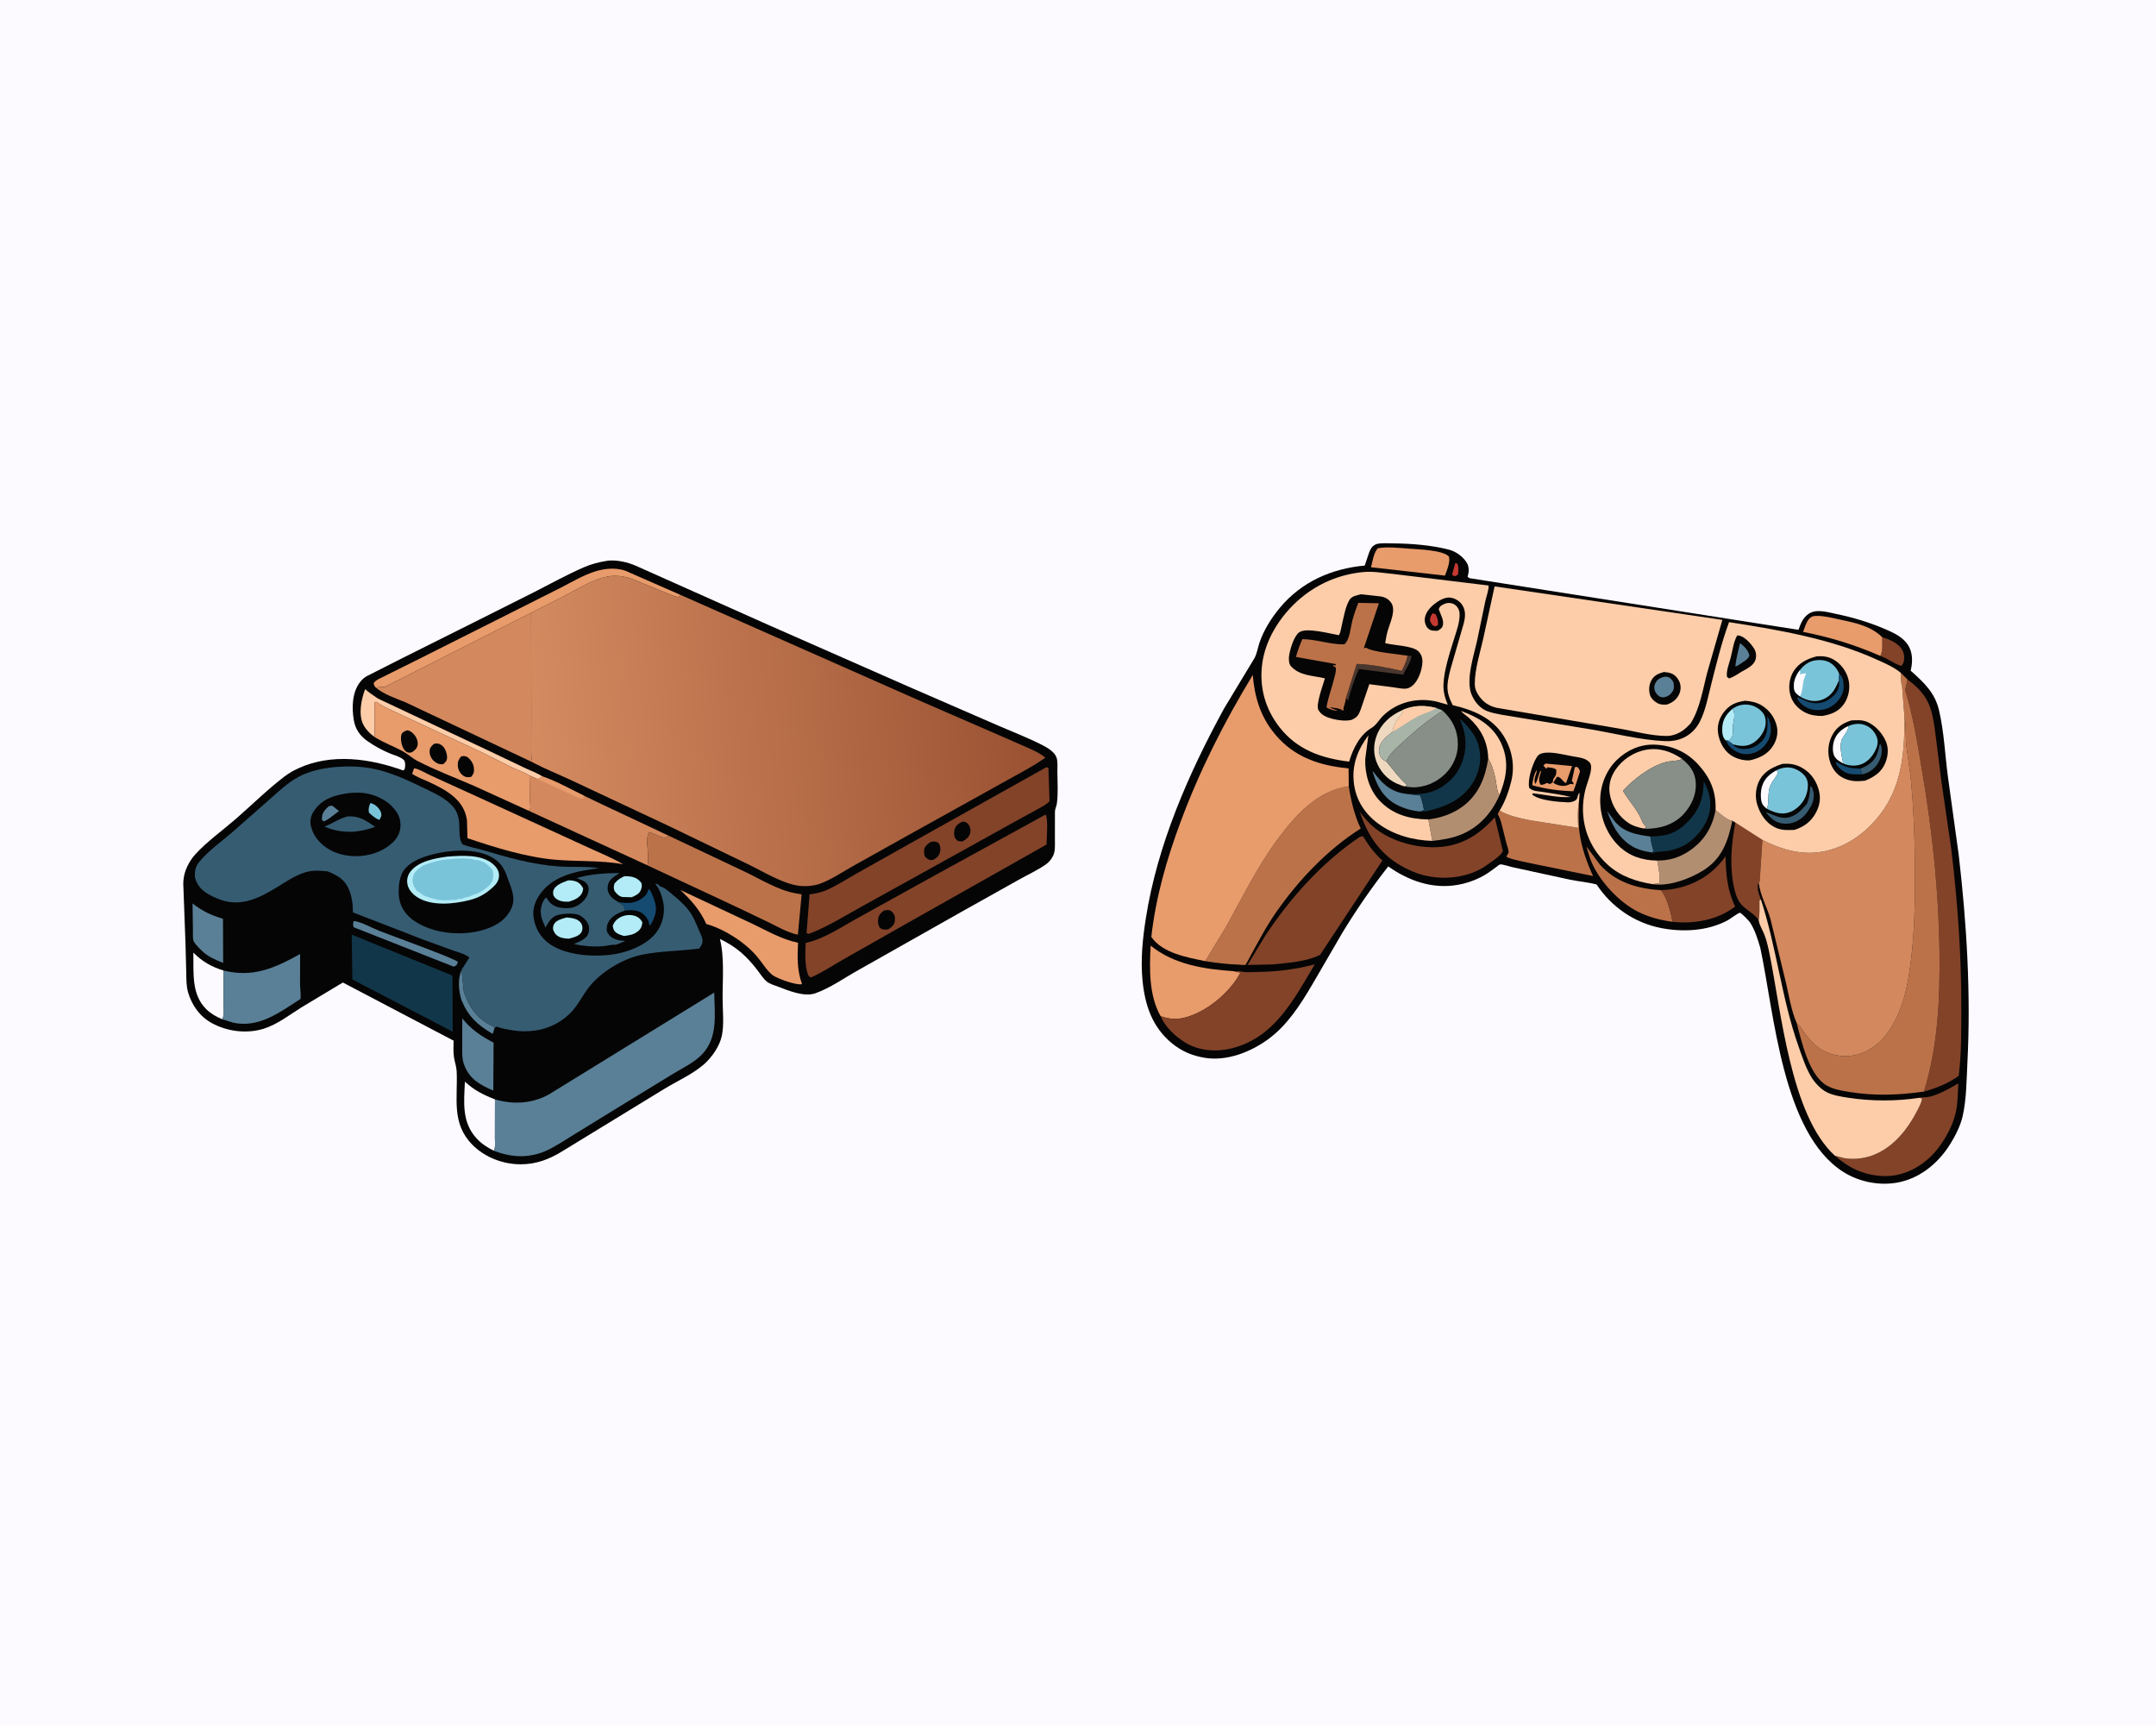 <svg version="1.1" xmlns="http://www.w3.org/2000/svg" style="display: block;" viewBox="0 0 2048 1638" width="1280" height="1024">
<defs>
	<linearGradient id="Gradient1" gradientUnits="userSpaceOnUse" x1="985.824" y1="664.162" x2="503.741" y2="709.665">
		<stop class="stop0" offset="0" stop-opacity="1" stop-color="rgb(153,81,50)"/>
		<stop class="stop1" offset="1" stop-opacity="1" stop-color="rgb(213,139,96)"/>
	</linearGradient>
</defs>
<path transform="translate(0,0)" fill="rgb(252,250,255)" d="M -0 -0 L 2048 0 L 2048 1638 L -0 1638 L -0 -0 z"/>
<path transform="translate(0,0)" fill="rgb(5,5,5)" d="M 1307.62 516.5 C 1312.55 515.382 1318.09 515.856 1323.14 515.898 C 1340.2 516.039 1360.44 517.565 1377.01 522.044 C 1383.44 523.781 1390.65 529.192 1393.76 535.148 C 1395.56 538.575 1395.38 543.217 1394.29 546.836 L 1394.07 547.5 C 1395.7 549.173 1396.18 549.051 1398.42 549.335 L 1708.37 598.003 C 1710.56 592.083 1712.42 586.749 1717.83 582.937 C 1725.12 577.8 1735.83 581.195 1743.84 582.85 C 1760.17 586.22 1775.9 590.912 1791.22 597.55 C 1799.38 601.085 1808 605.099 1812.8 613.036 C 1816.83 619.686 1816.91 628.016 1815.27 635.389 C 1814.83 637.357 1814.88 636.718 1816.25 637.957 C 1828.18 648.737 1837.99 658.003 1841.85 674.271 C 1846.78 695.015 1847.59 717.417 1850.49 738.584 L 1860.58 811.569 C 1868.18 876.797 1872.23 943.349 1868.86 1008.99 C 1868.01 1025.53 1868.01 1044.12 1864.27 1060.23 C 1862.22 1069.08 1857.5 1078.38 1852.75 1086.09 C 1841.98 1103.57 1825.47 1117.73 1805.2 1122.41 C 1786.97 1126.61 1766.43 1122.78 1750.73 1112.74 C 1693.1 1075.9 1685.49 962.797 1672.17 900.328 C 1669.88 892.275 1666.91 882.763 1662.28 875.778 C 1661.38 874.421 1653.84 866.604 1652.77 866.748 C 1650.75 867.017 1643.6 872.593 1641.21 873.873 C 1621.98 884.175 1598.49 885.348 1577.47 881.173 C 1552.36 876.187 1530.72 861.148 1516.66 839.915 C 1508.72 837.759 1499.76 837.024 1491.6 835.359 L 1436.78 823.464 C 1433.96 822.877 1427.18 820.431 1424.8 820.884 C 1424.08 821.021 1421.64 823.065 1421.04 823.5 C 1417.2 826.265 1413.52 829.129 1409.38 831.454 C 1401.58 835.833 1393.18 838.753 1384.37 840.287 C 1360.67 844.415 1337.84 836.309 1318.71 822.719 C 1302.81 842.994 1288.49 863.76 1275.08 885.797 L 1246.49 934.993 C 1235.34 953.94 1222.8 973.569 1204.79 986.751 C 1188.05 999.011 1165.63 1007.89 1144.59 1004.53 C 1132.83 1002.65 1122.6 998.39 1113.31 990.781 C 1094.58 975.442 1087.58 954.566 1085.3 931.133 C 1083.37 911.259 1085.36 891.805 1088.42 872.152 C 1099.31 802.257 1129.03 734.414 1162.76 672.711 L 1191.44 625.222 C 1194.05 620.703 1194.7 615.211 1196.36 610.305 C 1200.43 598.266 1207.71 586.71 1215.82 576.984 C 1236.4 552.305 1264.94 539.835 1296.38 536.966 L 1300.53 524.585 C 1302.21 520.486 1303.45 518.245 1307.62 516.5 z"/>
<path transform="translate(0,0)" fill="rgb(196,57,50)" d="M 1382.43 534.5 L 1384.5 535.276 C 1385.67 538.943 1385.4 541.764 1384.92 545.5 L 1382.5 546.981 L 1380.3 546.611 L 1379.38 545.253 L 1382.43 534.5 z"/>
<path transform="translate(0,0)" fill="rgb(196,57,50)" d="M 1360.75 582.5 C 1362.34 582.285 1362.53 582.729 1363.87 583.5 C 1365.53 587.14 1366.42 589.479 1365.89 593.5 L 1363.5 594.798 L 1362.33 594.438 C 1359.75 593.302 1359.22 591.364 1358.25 589 C 1358.53 585.998 1358.96 584.922 1360.75 582.5 z"/>
<path transform="translate(0,0)" fill="rgb(131,67,41)" d="M 1787.92 605.028 C 1795.08 607.206 1803.98 610.751 1807.42 617.999 C 1809.02 621.386 1809.35 625.999 1807.92 629.5 C 1807.49 630.569 1806.73 631.398 1806 632.264 C 1799.2 630.321 1793.1 625.155 1786.14 622.794 C 1788.75 618.063 1787.9 610.369 1787.92 605.028 z"/>
<path transform="translate(0,0)" fill="rgb(232,155,107)" d="M 1475 742.951 C 1475.22 738.463 1476.65 739.089 1478.02 735.5 C 1478.42 734.442 1478.27 732.113 1478.36 730.902 C 1476.11 729.249 1474.72 729.151 1472.02 728.789 L 1470.13 728.5 L 1468.57 730 L 1468.12 729.271 C 1467.51 728.329 1466.87 727.732 1466.03 727 L 1468 725.003 L 1493.36 727.395 L 1487.62 743.546 C 1484.01 742.287 1483.28 737.892 1479.19 737.5 C 1477.95 739.354 1476.52 741.203 1475.57 743.218 C 1478.18 745.493 1484.05 746.876 1487.5 745.986 C 1491.26 745.014 1490.64 743.855 1494.82 744.717 C 1494.46 742.991 1494.78 743.476 1493.78 742.256 L 1493.1 741.5 L 1495.94 728.5 L 1498 728.132 C 1499.94 729.559 1500.02 730.312 1500.89 732.5 C 1498.67 738.85 1497.18 744.986 1494.54 751.322 C 1481.84 750.98 1467.67 749.229 1455.46 745.61 C 1455.76 741.627 1457.46 734.26 1459.77 731.104 C 1459.75 732.404 1459.6 733.4 1459.17 734.63 C 1457.96 738.038 1456.95 740.974 1458.4 744.5 C 1460.72 740.63 1461.29 736.125 1463.27 732 L 1463.88 732.5 L 1462.6 736.865 C 1461.7 740.278 1461.73 742.338 1463.5 745.332 C 1465.26 745.118 1466.53 744.929 1468.11 744.073 L 1469.34 743.38 L 1472.18 744.5 L 1475 742.951 z"/>
<path transform="translate(0,0)" fill="rgb(90,128,151)" d="M 1349.17 770.58 C 1341.09 769.878 1333.44 767.746 1326.29 763.901 C 1313.77 757.168 1307.71 745.732 1303.84 732.597 L 1304.69 732.9 L 1307.62 736.762 C 1315.64 746.783 1323.69 752.561 1336.75 753.949 L 1337.82 754.054 L 1349.22 755.404 C 1350.47 759.839 1351.91 764.287 1352.62 768.844 C 1351.46 769.714 1350.56 770.149 1349.17 770.58 z"/>
<path transform="translate(0,0)" fill="rgb(238,217,192)" d="M 1334.18 746.78 L 1330.75 745.635 C 1320.58 742.065 1313.2 735.708 1308.58 725.881 C 1304.38 716.958 1304.3 707.061 1307.9 697.938 C 1312.31 686.751 1321.2 679.092 1331.97 674.352 L 1332.5 676.657 C 1328.17 682.335 1323.34 687.13 1323.1 694.649 C 1318.07 698.482 1310.97 703.786 1310.14 710.542 C 1309.76 713.587 1310.14 717.41 1312.26 719.79 C 1313.58 721.282 1314.9 722.439 1316.82 723.006 C 1323.59 730.903 1328.72 738.621 1336.78 745.5 L 1336.06 745.762 C 1334.92 746.2 1335.34 746.02 1334.18 746.78 z"/>
<path transform="translate(0,0)" fill="rgb(253,205,169)" d="M 1413.69 720.303 L 1413.62 718.895 C 1412.87 703.656 1406.44 691.661 1395.21 681.5 C 1392.86 679.378 1389.62 677.494 1387.68 675.054 C 1403.62 680.665 1417.99 689.134 1425.55 704.878 C 1432.98 720.365 1431.78 734.711 1426.03 750.597 L 1424.38 754.999 C 1421.97 752.495 1421.35 742.888 1420.52 739.187 C 1419.08 732.75 1417.23 725.911 1413.69 720.303 z"/>
<path transform="translate(0,0)" fill="rgb(169,180,168)" d="M 1331.97 674.352 L 1332.05 674.283 C 1342.54 669.502 1353.34 669.41 1364.33 672.24 C 1366.44 673.048 1368.63 673.763 1370.59 674.894 C 1357.07 683.124 1345.36 693.076 1333.7 703.699 C 1327.37 709.462 1320.34 714.982 1316.82 723.006 C 1314.9 722.439 1313.58 721.282 1312.26 719.79 C 1310.14 717.41 1309.76 713.587 1310.14 710.542 C 1310.97 703.786 1318.07 698.482 1323.1 694.649 C 1323.34 687.13 1328.17 682.335 1332.5 676.657 L 1331.97 674.352 z"/>
<path transform="translate(0,0)" fill="rgb(253,205,169)" d="M 1331.97 674.352 L 1332.05 674.283 C 1342.54 669.502 1353.34 669.41 1364.33 672.24 C 1359.38 675.946 1352.63 677.129 1347.08 680.017 C 1338.8 684.33 1331.18 689.954 1323.1 694.649 C 1323.34 687.13 1328.17 682.335 1332.5 676.657 L 1331.97 674.352 z"/>
<path transform="translate(0,0)" fill="rgb(232,155,107)" d="M 1786.14 622.794 C 1762.01 612.255 1738.58 605.038 1712.75 599.945 C 1714.24 596.152 1715.81 590.357 1718.62 587.412 C 1720.95 584.963 1723.06 584.776 1726.28 584.789 C 1733.2 584.816 1740.45 586.672 1747.2 588.123 C 1761.89 591.278 1776.99 594.213 1787.92 605.028 C 1787.9 610.369 1788.75 618.063 1786.14 622.794 z"/>
<path transform="translate(0,0)" fill="rgb(232,155,107)" d="M 1308.84 520.5 C 1317.93 518.871 1329.61 520.275 1338.84 520.947 C 1347.56 521.582 1371.02 522.281 1376.4 528.5 C 1377.76 533.489 1374.46 541.751 1372.56 546.518 L 1302.33 538.578 C 1303.81 532.886 1304.83 524.829 1308.84 520.5 z"/>
<path transform="translate(0,0)" fill="rgb(188,114,73)" d="M 1588.85 875.383 C 1576.79 873.601 1565.81 870.919 1554.92 865.231 C 1537.8 856.285 1520.75 837.942 1512.54 820.324 C 1510.12 815.152 1508.63 809.257 1506.97 803.799 L 1519.83 821.106 C 1534.91 837.964 1555.85 844.029 1577.7 845.236 C 1583.61 851.883 1587.28 866.712 1588.85 875.383 z"/>
<path transform="translate(0,0)" fill="rgb(18,54,73)" d="M 1337.82 754.054 C 1354.6 754.528 1365.73 752.337 1378.27 740.272 C 1387.19 731.694 1392.04 718.615 1392.14 706.386 C 1392.21 697.483 1389.76 690.501 1386.76 682.255 C 1397.73 692.901 1405.63 702.46 1406.01 718.483 C 1406.3 731.071 1401.08 742.858 1392.37 751.857 C 1382.09 762.49 1369.01 767.102 1354.95 770.248 C 1352.94 770.697 1351.21 770.662 1349.17 770.58 C 1350.56 770.149 1351.46 769.714 1352.62 768.844 C 1351.91 764.287 1350.47 759.839 1349.22 755.404 L 1337.82 754.054 z"/>
<path transform="translate(0,0)" fill="rgb(178,142,113)" d="M 1356.8 778.103 C 1368.13 776.805 1379.82 772.798 1389.06 766.046 C 1404.5 754.769 1410.86 738.549 1413.69 720.303 C 1417.23 725.911 1419.08 732.75 1420.52 739.187 C 1421.35 742.888 1421.97 752.495 1424.38 754.999 C 1417.26 771.725 1404.97 785.511 1387.93 792.437 C 1379.06 796.046 1369.99 797.489 1360.52 798.483 L 1356.8 778.103 z"/>
<path transform="translate(0,0)" fill="rgb(253,205,169)" d="M 1360.52 798.483 C 1342.51 797.963 1323.86 792.896 1309.2 782.076 C 1296.49 772.693 1288.1 759.9 1286.12 744.068 C 1283.9 726.402 1289.6 712.053 1299.85 698.16 L 1296.85 720.681 C 1296.37 734.83 1300.67 749.984 1310.58 760.389 C 1323.2 773.642 1339.03 777.794 1356.8 778.103 L 1360.52 798.483 z"/>
<path transform="translate(0,0)" fill="rgb(178,142,113)" d="M 1574.13 817.177 C 1585.99 817.123 1595.22 814.42 1605.08 807.698 C 1618.9 798.278 1626.59 785.545 1629.62 769.212 C 1633.09 771.805 1641.38 779.517 1645.58 779.282 C 1641.45 798.632 1636.01 814.871 1618.57 826.104 C 1605.83 834.311 1585.13 842.067 1569.72 839.546 L 1575.9 838.728 C 1577.61 834.707 1575.13 821.797 1574.13 817.177 z"/>
<path transform="translate(0,0)" fill="rgb(131,67,41)" d="M 1648.43 781.088 L 1674.14 797.526 L 1671.5 837.195 L 1670.57 837.831 C 1668.13 843.045 1670.87 848.864 1672.69 854.176 L 1671.35 855 C 1671.22 860.87 1671.76 867.718 1670.55 873.43 C 1665.84 866.944 1657.14 863.468 1652.67 857.073 C 1649.37 852.349 1647.69 845.672 1646.62 840.066 C 1642.9 820.47 1644.82 800.508 1648.43 781.088 z"/>
<path transform="translate(0,0)" fill="rgb(131,67,41)" d="M 1577.7 845.236 C 1598.03 844.738 1617.6 836.967 1631.71 822.063 C 1634.4 819.225 1636.9 816.34 1639.08 813.086 C 1639.46 829.999 1640.75 845.326 1648.21 860.814 C 1631.45 873.66 1609.54 877.49 1588.85 875.383 C 1587.28 866.712 1583.61 851.883 1577.7 845.236 z"/>
<path transform="translate(0,0)" fill="rgb(136,143,136)" d="M 1370.59 674.894 C 1379.94 683.916 1384.7 693.316 1384.82 706.481 C 1384.92 716.991 1380.41 727.294 1373 734.658 C 1364.51 743.103 1353.02 747.984 1341 747.573 L 1334.18 746.78 C 1335.34 746.02 1334.92 746.2 1336.06 745.762 L 1336.78 745.5 C 1328.72 738.621 1323.59 730.903 1316.82 723.006 C 1320.34 714.982 1327.37 709.462 1333.7 703.699 C 1345.36 693.076 1357.07 683.124 1370.59 674.894 z"/>
<path transform="translate(0,0)" fill="rgb(188,114,73)" d="M 1499.9 760.945 C 1499.74 770.654 1499.12 781.197 1500.42 790.802 C 1502.39 805.272 1507.3 818.641 1513.25 831.872 L 1455.52 820.039 C 1447.63 818.213 1439.04 816.979 1431.5 814.025 L 1431.06 813 C 1431.45 812.294 1432.96 810.164 1433.01 809.5 C 1433.18 807.118 1431.59 803.023 1430.96 800.665 L 1425.92 780.707 C 1425.15 777.978 1424.09 775.495 1422.75 773 C 1423.23 772.057 1423.77 770.488 1424.47 769.74 C 1433.32 774.811 1443.32 776.822 1453.22 778.846 L 1499.2 786.095 C 1498.77 778.29 1498.37 769.702 1499.7 761.988 L 1499.9 760.945 z"/>
<path transform="translate(0,0)" fill="rgb(232,155,107)" d="M 1102.48 964.953 C 1091.35 945.53 1091.77 919.708 1093.03 897.948 C 1115.41 916.148 1144.3 920.305 1172.22 922.275 L 1173.4 922.613 C 1175.06 923.08 1176.72 923.281 1178.43 923.5 C 1168.61 941.993 1147.95 959.493 1127.93 965.639 C 1118.68 968.477 1111.48 968.031 1102.48 964.953 z"/>
<path transform="translate(0,0)" fill="rgb(131,67,41)" d="M 1291.68 770.887 C 1295.12 775.455 1298.63 779.731 1302.85 783.615 C 1318.81 798.304 1344.56 805.555 1365.92 804.409 C 1388.63 803.189 1405.18 792.572 1419.9 776.052 L 1427.28 806.746 L 1427.56 808.035 C 1426.27 812.387 1416.48 818.428 1412.57 821.292 C 1397.86 832.053 1377.16 835.345 1359.42 832.477 L 1358 832.231 C 1349.97 830.907 1342.32 828.083 1335.08 824.399 C 1312.09 812.699 1299.61 794.84 1291.68 770.887 z"/>
<path transform="translate(0,0)" fill="rgb(131,67,41)" d="M 1823.28 1042.49 C 1825.07 1042.11 1826.41 1041.93 1828.23 1041.97 C 1837.28 1042.14 1852.45 1033.39 1860.2 1028.8 C 1859.69 1037.32 1859.8 1046.7 1858.09 1055.04 C 1854.79 1071.05 1844.12 1089.26 1832.05 1100.08 C 1819.54 1111.3 1803.73 1117.96 1786.71 1116.71 C 1769.2 1115.42 1756.12 1108.96 1743.01 1097.52 L 1751.79 1099.79 C 1767.82 1102.34 1782.89 1097.54 1795.48 1087.65 C 1806.3 1079.14 1814.59 1067.38 1820.9 1055.26 C 1822.76 1051.7 1825.33 1047.14 1825.78 1043.11 L 1823.28 1042.49 z"/>
<path transform="translate(0,0)" fill="rgb(131,67,41)" d="M 1172.22 922.275 C 1174.69 922.254 1177.06 922.146 1179.48 922.648 C 1184.11 923.609 1189.75 923.004 1194.5 922.952 C 1213.15 922.748 1230.81 920.463 1248.88 915.784 C 1229.22 948.725 1210.75 985.305 1170.13 995.486 C 1155.6 999.128 1139.06 998.025 1126.08 990.128 C 1116.5 984.298 1106.93 975.428 1102.48 964.953 C 1111.48 968.031 1118.68 968.477 1127.93 965.639 C 1147.95 959.493 1168.61 941.993 1178.43 923.5 C 1176.72 923.281 1175.06 923.08 1173.4 922.613 L 1172.22 922.275 z"/>
<path transform="translate(0,0)" fill="rgb(131,67,41)" d="M 1291.96 794.5 L 1294.79 794.104 C 1300.22 803.139 1305.36 809.929 1313.07 817.177 L 1253.97 906.694 C 1241.21 913.245 1222.81 914.377 1208.6 915.821 L 1185.04 916.311 L 1201.85 888.556 C 1225.89 852.328 1255.72 818.871 1291.96 794.5 z"/>
<path transform="translate(0,0)" fill="rgb(253,205,169)" d="M 1670.55 873.43 C 1671.76 867.718 1671.22 860.87 1671.35 855 L 1672.69 854.176 C 1687.69 899.963 1692.37 948.359 1708.54 993.996 C 1711.89 1003.46 1715.35 1014.07 1720.52 1022.64 C 1723.76 1028.01 1729.46 1034.25 1735.1 1037.12 C 1741.28 1040.27 1749.12 1041.41 1755.89 1042.46 C 1777.74 1045.82 1801.41 1045.83 1823.28 1042.49 L 1825.78 1043.11 C 1825.33 1047.14 1822.76 1051.7 1820.9 1055.26 C 1814.59 1067.38 1806.3 1079.14 1795.48 1087.65 C 1782.89 1097.54 1767.82 1102.34 1751.79 1099.79 L 1743.01 1097.52 C 1701.03 1059.46 1691.87 959.886 1680.92 905.848 C 1679.69 899.752 1678.24 893.303 1676 887.5 C 1674.23 882.894 1671.07 878.35 1670.55 873.43 z"/>
<path transform="translate(0,0)" fill="rgb(131,67,41)" d="M 1811.81 645.012 C 1830.31 658.894 1834.67 669.361 1837.87 692.103 L 1844.13 741.869 L 1853.43 805.509 C 1859.54 855.815 1863.16 906.846 1863.08 957.518 C 1863.04 978.752 1863.24 1000.58 1860.58 1021.68 C 1850.42 1028.91 1839.48 1033.25 1827.56 1036.59 C 1840.97 992.835 1842.87 948.834 1842.31 903.43 C 1841.61 845.675 1835.53 789.398 1825.89 732.502 C 1821.5 706.643 1817.44 679.937 1809.6 654.864 C 1810.79 651.859 1811.21 648.182 1811.81 645.012 z"/>
<path transform="translate(0,0)" fill="rgb(188,114,73)" d="M 1281.19 746.659 C 1283.32 760.222 1286.61 774.313 1292.56 786.743 C 1261.18 806.49 1233.78 835.439 1212.58 865.7 C 1202.79 879.683 1194.94 894.745 1186.77 909.696 C 1186.45 910.279 1183.5 916.022 1183.09 916.189 C 1182.06 916.612 1177.62 916.036 1176.23 915.984 C 1165.79 915.592 1155.21 914.354 1144.89 912.7 L 1165.36 878.914 C 1180.86 850.794 1194.98 821.881 1214.31 796.067 C 1231.42 773.216 1251.39 750.976 1281.19 746.659 z"/>
<path transform="translate(0,0)" fill="rgb(188,114,73)" d="M 1805.53 638.818 L 1811.81 645.012 C 1811.21 648.182 1810.79 651.859 1809.6 654.864 C 1817.44 679.937 1821.5 706.643 1825.89 732.502 C 1835.53 789.398 1841.61 845.675 1842.31 903.43 C 1842.87 948.834 1840.97 992.835 1827.56 1036.59 C 1803.69 1039.94 1780.93 1040.85 1757 1036.98 C 1749.65 1035.79 1741.72 1034.57 1735.16 1030.78 C 1718.46 1021.13 1711.42 989.421 1706.74 971.649 C 1709.87 973.794 1712.03 978.165 1714.3 981.207 C 1717.97 986.114 1722.83 991.49 1727.79 995.143 C 1736.82 1001.81 1749.83 1004.27 1760.78 1002.21 C 1775.16 999.503 1786.8 990.431 1794.77 978.353 C 1808.35 957.775 1812.44 935.002 1815.35 911 C 1818.41 885.693 1819.04 860.4 1819.05 834.934 C 1819.06 801.717 1818.08 768.822 1814.73 735.751 L 1810.86 708.47 C 1809.76 699.268 1810.91 689.836 1809.06 680.759 L 1806.82 651.643 C 1805.52 648.195 1805.78 642.59 1805.53 638.818 z"/>
<path transform="translate(0,0)" fill="rgb(232,155,107)" d="M 1144.89 912.7 C 1127.98 909.182 1104.01 905.154 1093.65 889.642 C 1097.86 852.028 1108.17 816.208 1121.28 780.839 C 1139.48 731.739 1162.83 685.601 1190.02 640.914 C 1191.78 662.221 1197.41 680.768 1211.32 697.37 C 1229.55 719.13 1253.58 727.027 1281.03 729.601 L 1281.19 746.659 C 1251.39 750.976 1231.42 773.216 1214.31 796.067 C 1194.98 821.881 1180.86 850.794 1165.36 878.914 L 1144.89 912.7 z"/>
<path transform="translate(0,0)" fill="rgb(253,205,169)" d="M 1419.74 556.754 L 1636.08 588.578 L 1621.92 637.872 C 1617.55 654.153 1614.97 672.52 1605.92 686.899 C 1603.5 689.48 1601.09 691.904 1598.15 693.889 C 1593.64 696.924 1588.47 698.816 1583 698.813 C 1567.92 698.805 1551.22 693.914 1536.26 691.493 L 1422.32 672.195 C 1414.2 670.462 1408.48 666.542 1404.05 659.5 C 1402.06 656.348 1400.9 653.326 1400.9 649.52 C 1400.88 635.502 1405.88 619.962 1408.96 606.3 L 1419.74 556.754 z"/>
<path transform="translate(0,0)" fill="rgb(5,5,5)" d="M 1580.51 638.053 C 1583.03 638.314 1585.69 638.574 1588.05 639.591 C 1591.47 641.067 1594.32 644.611 1595.58 648.064 C 1596.92 651.763 1596.59 656.158 1594.82 659.647 C 1592.3 664.576 1588.54 667.157 1583.5 668.958 C 1580.35 669.212 1577.37 669.228 1574.5 667.702 C 1571.32 666.015 1568.2 663.06 1567.23 659.5 C 1565.99 654.992 1566.49 649.686 1568.85 645.645 C 1571.6 640.934 1575.6 639.477 1580.51 638.053 z"/>
<path transform="translate(0,0)" fill="rgb(90,128,151)" d="M 1581.37 642.5 C 1582.28 642.54 1583.6 642.514 1584.5 642.83 C 1587.17 643.769 1588.28 645.704 1589.7 648 C 1590.09 651.09 1590.53 654.001 1588.67 656.711 C 1586.47 659.918 1584.25 661.332 1580.5 662.133 C 1579.51 662.102 1578.52 662.108 1577.57 661.806 C 1575.11 661.029 1572.84 658.361 1571.99 656 C 1570.94 653.08 1571.42 650.106 1573.08 647.5 C 1575 644.505 1578.06 643.237 1581.37 642.5 z"/>
<path transform="translate(0,0)" fill="rgb(211,136,93)" d="M 1809.06 680.759 C 1810.91 689.836 1809.76 699.268 1810.86 708.47 L 1814.73 735.751 C 1818.08 768.822 1819.06 801.717 1819.05 834.934 C 1819.04 860.4 1818.41 885.693 1815.35 911 C 1812.44 935.002 1808.35 957.775 1794.77 978.353 C 1786.8 990.431 1775.16 999.503 1760.78 1002.21 C 1749.83 1004.27 1736.82 1001.81 1727.79 995.143 C 1722.83 991.49 1717.97 986.114 1714.3 981.207 C 1712.03 978.165 1709.87 973.794 1706.74 971.649 C 1701.66 960.016 1699.36 945.637 1696.51 933.265 L 1681.97 873.438 C 1678.64 861.263 1671.97 850.402 1670.57 837.831 L 1671.5 837.195 L 1674.14 797.526 C 1688 804.585 1702.74 809.817 1718.5 809.816 C 1740.95 809.815 1761.42 799.363 1776.96 783.691 C 1805.77 754.655 1809.29 719.426 1809.06 680.759 z"/>
<path transform="translate(0,0)" fill="rgb(253,205,169)" d="M 1424.47 769.74 C 1429.58 761.483 1433.28 751.273 1435.57 741.82 C 1439.19 726.894 1436.35 711.787 1428.28 698.785 C 1417.46 681.366 1399.03 674.045 1379.94 669.554 C 1377.84 665.305 1375.78 660.812 1375.19 656.061 C 1374.3 648.971 1376.21 642.133 1377.84 635.294 L 1390.08 593.078 C 1391.8 587.016 1392.74 580.522 1389.26 574.845 C 1386.74 570.743 1382.35 568.025 1377.6 567.405 C 1372.4 566.725 1366.27 570.486 1362.35 573.639 C 1357.99 577.155 1353.72 582.148 1353.35 588 C 1353.18 590.77 1354.29 594.533 1356.33 596.5 C 1359.18 599.252 1361.82 598.826 1365.5 598.904 C 1367.37 597.875 1369.33 596.859 1370.21 594.791 C 1372.39 589.651 1368.34 583.395 1366.69 578.5 C 1367.41 576.109 1368.27 575.363 1370.5 574.105 C 1373.37 572.485 1376.77 571.998 1379.9 573.12 C 1383.58 574.44 1386.14 578.175 1386.43 582 C 1387.05 590.242 1383.32 599.802 1380.91 607.626 C 1376.93 620.55 1371.85 635.865 1371.19 649.357 C 1370.83 656.549 1372.54 662.531 1375.24 669.118 L 1364.76 666.192 C 1346.51 661.926 1326.92 666.582 1313.48 679.937 C 1309.97 683.426 1307.25 688.537 1303 691.065 C 1291.54 697.881 1285.21 710.938 1281.54 723.189 C 1255.34 720.022 1232.2 712.031 1215.42 690.514 C 1201.85 673.115 1196.18 652.65 1198.91 630.758 C 1202.15 604.841 1219.01 580.425 1239.43 564.817 C 1255.8 552.303 1275.17 544.869 1295.73 543.08 C 1304.59 542.309 1314.15 544.087 1322.99 544.884 L 1413.91 555.894 C 1414.67 558.645 1411.8 566.754 1411.08 570 L 1403.33 607.246 C 1400.17 621.954 1391.88 646.024 1398.06 660 C 1401.13 666.935 1406.21 673.009 1413.57 675.555 C 1421.52 678.306 1430.99 679.255 1439.29 680.776 L 1509.58 692.307 C 1533.2 696.176 1557.46 702.641 1581.38 703.709 C 1587.48 703.982 1593.42 703.126 1599.01 700.571 C 1605.58 697.569 1610.85 692.382 1614.26 686.038 C 1620.15 675.098 1622.59 660.986 1625.68 648.971 C 1630.68 629.552 1635.44 609.501 1642.45 590.728 C 1689.03 597.918 1738.84 606.479 1781.95 625.916 C 1789.79 629.45 1798.93 633.238 1805.53 638.818 C 1805.78 642.59 1805.52 648.195 1806.82 651.643 L 1809.06 680.759 C 1809.29 719.426 1805.77 754.655 1776.96 783.691 C 1761.42 799.363 1740.95 809.815 1718.5 809.816 C 1702.74 809.817 1688 804.585 1674.14 797.526 L 1648.43 781.088 L 1645.58 779.282 C 1641.38 779.517 1633.09 771.805 1629.62 769.212 C 1626.59 785.545 1618.9 798.278 1605.08 807.698 C 1595.22 814.42 1585.99 817.123 1574.13 817.177 C 1575.13 821.797 1577.61 834.707 1575.9 838.728 L 1569.72 839.546 C 1554.21 837.077 1539.35 832.062 1527.46 821.393 C 1507.03 803.049 1499.3 776.052 1506.03 749.5 C 1507.58 743.403 1512.03 733.48 1511.38 727.394 C 1511.12 724.881 1510 723.651 1507.99 722.19 C 1504.33 719.511 1498.53 718.976 1494.15 718.201 C 1485.72 716.711 1473.53 713.235 1465.14 715.198 C 1462.38 715.843 1461.03 716.993 1459.57 719.362 C 1455.45 726.047 1450.83 740.703 1452.64 748.196 C 1456.14 751.459 1460.76 751.245 1465.41 751.963 C 1474.39 753.345 1483.34 754.549 1492.14 756.811 C 1479.7 757.584 1468.24 754.585 1456 753.31 L 1455.44 754.5 C 1462.46 760.251 1480.27 761.504 1489.5 761.894 C 1491.85 761.994 1496.38 760.943 1497.73 758.76 C 1499.12 756.515 1498.19 754.798 1500.5 752.8 L 1499.9 760.945 L 1499.7 761.988 C 1498.37 769.702 1498.77 778.29 1499.2 786.095 L 1453.22 778.846 C 1443.32 776.822 1433.32 774.811 1424.47 769.74 z"/>
<path transform="translate(0,0)" fill="rgb(5,5,5)" d="M 1650.04 603.5 C 1651.29 603.354 1651.19 603.239 1652.24 603.489 C 1657.58 604.754 1663.34 611.224 1666.2 615.795 C 1668.14 618.89 1668.62 622.791 1667.57 626.297 C 1665.83 632.091 1659 635.142 1654.14 637.904 C 1650.36 640.309 1646.78 642.76 1642.5 644.196 L 1640.5 642.775 C 1639.53 637.386 1642.37 630.547 1643.77 625.272 C 1645.65 618.226 1646.57 609.924 1650.04 603.5 z"/>
<path transform="translate(0,0)" fill="rgb(90,128,151)" d="M 1652.85 610.616 C 1657.01 613.788 1660.58 617.283 1661.79 622.5 C 1660.41 626.258 1656.81 627.796 1653.58 630.075 C 1651.91 631.238 1650.48 632.476 1648.39 632.664 C 1649.1 625.312 1651.26 617.836 1652.85 610.616 z"/>
<path transform="translate(0,0)" fill="rgb(5,5,5)" d="M 1657.68 665.354 C 1663.03 665.775 1668.45 666.805 1673.13 669.603 C 1680.51 674.028 1685.65 680.914 1687.72 689.234 C 1689.3 695.568 1687.9 702.163 1684.52 707.721 C 1679.36 716.194 1671.55 719.811 1662.24 721.959 C 1655.95 722.415 1648.74 720.333 1643.61 716.659 C 1637.31 712.143 1633.4 704.4 1632.12 696.846 C 1630.91 689.666 1632.71 682.683 1637.02 676.832 C 1642.58 669.289 1648.66 666.721 1657.68 665.354 z"/>
<path transform="translate(0,0)" fill="rgb(179,236,246)" d="M 1645.66 672.993 C 1649.24 678.52 1646.54 683.798 1646.04 690 C 1645.83 692.601 1646.39 696.034 1645.66 698.5 C 1645.21 700.038 1644.37 701.235 1643.32 702.407 L 1640.99 703.106 L 1639.59 703.166 L 1638.86 702.577 C 1635.93 699.623 1635.85 694.852 1636.01 690.946 C 1636.32 682.99 1640.07 678.082 1645.66 672.993 z"/>
<path transform="translate(0,0)" fill="rgb(21,75,113)" d="M 1646.19 706.864 L 1646.98 708.18 C 1649.78 709.902 1652.03 711.053 1655.37 711.189 C 1662.24 711.468 1668.39 709.127 1673.26 704.133 C 1680.02 697.206 1679.05 688.668 1678.77 679.844 L 1679.41 681.063 C 1682.29 686.819 1683.14 693.835 1680.93 700 C 1678.63 706.427 1673.78 711.719 1667.48 714.37 C 1662.65 716.405 1656.1 716.726 1651.28 714.559 C 1645.82 712.108 1641.78 708.839 1639.59 703.166 L 1640.99 703.106 C 1642 703.778 1645.87 705.924 1646.19 706.864 z"/>
<path transform="translate(0,0)" fill="rgb(122,196,218)" d="M 1645.66 672.993 C 1651.11 669.416 1656.07 668.22 1662.5 669.43 C 1667.27 670.328 1672.78 673.785 1675.32 677.983 C 1677.51 681.592 1677.73 686.833 1676.53 690.84 C 1674.64 697.183 1669.77 703.222 1663.9 706.24 C 1658.15 709.204 1652.21 708.366 1646.19 706.864 C 1645.87 705.924 1642 703.778 1640.99 703.106 L 1643.32 702.407 C 1644.37 701.235 1645.21 700.038 1645.66 698.5 C 1646.39 696.034 1645.83 692.601 1646.04 690 C 1646.54 683.798 1649.24 678.52 1645.66 672.993 z"/>
<path transform="translate(0,0)" fill="rgb(5,5,5)" d="M 1725.85 623.156 C 1731.5 622.808 1736.63 623.341 1741.64 626.198 C 1748.88 630.318 1754.2 637.66 1756.01 645.774 C 1757.68 653.22 1756.09 661.744 1751.83 668.086 C 1746.74 675.647 1739.75 678.271 1731.25 679.778 C 1725.98 680.015 1719.71 679.04 1715.02 676.678 C 1708.24 673.26 1703.03 667.846 1700.8 660.457 C 1698.5 652.859 1699.62 643.944 1703.8 637.265 C 1708.87 629.164 1716.98 625.444 1725.85 623.156 z"/>
<path transform="translate(0,0)" fill="rgb(21,75,113)" d="M 1747.03 639.655 C 1750.54 642.695 1750.96 645.762 1751.29 650.249 C 1751.76 656.649 1749.12 661.936 1744.82 666.586 C 1740.39 671.368 1734.09 674.08 1727.63 674.186 C 1720.99 674.295 1715.95 672.708 1710.95 668.089 C 1709.37 666.625 1707.2 664.296 1707.15 662.188 C 1711.43 663.124 1714.99 665.88 1719.5 666.93 L 1720.63 667.228 C 1725.68 668.48 1732.4 667.307 1736.76 664.5 C 1741.77 661.277 1745.85 657.352 1746.86 651.223 C 1747.15 649.454 1746.99 647.732 1746.75 645.973 C 1746.2 644.79 1746.9 641.101 1747.03 639.655 z"/>
<path transform="translate(0,0)" fill="rgb(122,196,218)" d="M 1709.6 636.499 C 1713.17 631.677 1718.27 627.877 1724.36 627.003 C 1729.9 626.207 1735.93 626.992 1740.38 630.608 C 1742.98 632.72 1744.83 634.998 1746.26 638 L 1746.76 639.026 L 1747.03 639.655 C 1746.9 641.101 1746.2 644.79 1746.75 645.973 C 1743.56 653.793 1740.11 660.548 1731.84 663.989 C 1725.41 666.664 1719.09 665.867 1712.92 663.041 C 1711.66 662.469 1710.72 661.991 1709.65 661.134 C 1706.9 658.892 1704.77 657.798 1704.24 654 C 1703.33 647.396 1705.67 641.63 1709.6 636.499 z"/>
<path transform="translate(0,0)" fill="rgb(252,250,255)" d="M 1709.6 636.499 L 1710.27 638.67 L 1709.25 640.505 L 1712.12 639.727 C 1713.13 639.443 1713.97 639.47 1715 639.5 L 1715.56 639.005 C 1715.29 640.719 1714.71 642.036 1714.05 643.625 C 1712.18 648.106 1712.42 658.256 1709.65 661.134 C 1706.9 658.892 1704.77 657.798 1704.24 654 C 1703.33 647.396 1705.67 641.63 1709.6 636.499 z"/>
<path transform="translate(0,0)" fill="rgb(5,5,5)" d="M 1758.5 684.077 C 1763.35 683.749 1768.64 683.422 1773.22 685.279 C 1781.39 688.597 1788.27 696.361 1791.59 704.422 C 1794.19 710.742 1793.44 718.341 1790.84 724.51 C 1787.06 733.441 1780.26 737.803 1771.58 741.312 C 1764.02 742.096 1758.12 742.181 1751.1 738.803 C 1744.73 735.741 1740.6 730.091 1738.4 723.5 C 1735.66 715.238 1736.33 705.834 1740.42 698.134 C 1744.54 690.364 1750.35 686.722 1758.5 684.077 z"/>
<path transform="translate(0,0)" fill="rgb(21,75,113)" d="M 1768.77 735.214 C 1764.97 735.232 1760.76 735.478 1757.03 734.785 C 1751.24 733.707 1747.01 729.659 1743.84 725 L 1744.5 723.55 C 1752.5 728.494 1758.05 729.817 1767.43 729.783 L 1768.77 735.214 z"/>
<path transform="translate(0,0)" fill="rgb(54,92,114)" d="M 1767.43 729.783 L 1768.59 729.315 C 1774.95 726.711 1780.05 723.091 1782.84 716.575 C 1784.18 713.429 1784.85 710.117 1785.5 706.775 L 1786.66 707.064 C 1788.35 712.579 1787.42 718.137 1784.74 723.216 C 1781.69 729.008 1776.84 733.109 1770.51 734.875 C 1769.61 735.126 1769.56 735.11 1768.77 735.214 L 1767.43 729.783 z"/>
<path transform="translate(0,0)" fill="rgb(252,250,255)" d="M 1750.71 724.814 C 1747.46 723.066 1744.07 721.18 1742.38 717.719 C 1740.44 713.765 1740.87 707.553 1742.14 703.5 C 1744.31 696.569 1749.51 692.301 1755.83 689.312 C 1755.69 694.434 1752.1 697.302 1749.86 701.54 C 1747.07 706.816 1749.17 716.816 1750.35 722.312 C 1750.66 723.747 1750.55 723.161 1750.71 724.814 z"/>
<path transform="translate(0,0)" fill="rgb(122,196,218)" d="M 1755.83 689.312 C 1761.83 686.985 1767.43 686.355 1773.41 689.251 C 1777.83 691.392 1781.45 695.865 1782.98 700.5 C 1784.5 705.086 1783.06 709.438 1780.89 713.55 C 1777.78 719.454 1772.64 724.692 1765.98 726.353 C 1761.21 727.544 1755.54 726.969 1751.02 725.05 L 1750.71 724.814 C 1750.55 723.161 1750.66 723.747 1750.35 722.312 C 1749.17 716.816 1747.07 706.816 1749.86 701.54 C 1752.1 697.302 1755.69 694.434 1755.83 689.312 z"/>
<path transform="translate(0,0)" fill="rgb(5,5,5)" d="M 1693.37 725.276 C 1699.42 724.941 1704.42 725.42 1709.95 728.092 C 1718.35 732.151 1724.21 739.326 1727.08 748.132 C 1729.74 756.29 1729.21 763.452 1725.24 771.137 C 1720.68 779.965 1713.83 785.091 1704.51 788.038 C 1697.65 788.247 1692.03 788.67 1685.74 785.479 C 1677.32 781.213 1671.99 772.914 1669.24 764.107 C 1666.8 756.302 1667.75 747.279 1671.76 740.154 C 1676.32 732.049 1684.88 727.939 1693.37 725.276 z"/>
<path transform="translate(0,0)" fill="rgb(252,250,255)" d="M 1678.5 768.009 C 1676.89 766.883 1675.09 765.236 1674.14 763.5 C 1671.99 759.603 1672.42 751.008 1673.69 746.842 C 1676.05 739.101 1681.01 734.962 1687.87 731.177 C 1688.31 732.843 1689.08 733.953 1688.19 735.502 C 1686.19 738.967 1683.5 741.892 1681.85 745.585 C 1678.59 752.938 1680.88 760.63 1678.5 768.009 z"/>
<path transform="translate(0,0)" fill="rgb(54,92,114)" d="M 1716.6 762.841 L 1717.01 761.803 C 1718.87 756.771 1719.23 751.871 1719.63 746.558 C 1721.15 747.156 1720.89 747.194 1721.5 748.655 C 1723.81 754.164 1723.19 758.982 1720.88 764.337 C 1720.42 765.389 1719.91 766.248 1719.21 767.146 C 1717.04 771.149 1714.79 774.122 1711.18 776.94 C 1705.46 781.412 1699.18 783 1692 781.722 C 1685.71 780.601 1681.1 776.051 1677.43 771.16 C 1683.71 773.179 1690.15 777.301 1696.93 776.529 C 1705.52 775.549 1711.53 769.226 1716.6 762.841 z"/>
<path transform="translate(0,0)" fill="rgb(122,196,218)" d="M 1687.87 731.177 C 1692.58 728.92 1698.31 727.869 1703.42 729.508 C 1708.43 731.113 1713.7 734.537 1716.08 739.465 C 1718.39 744.25 1717.11 751.781 1715.1 756.5 C 1712.29 763.095 1706.66 768.777 1699.86 771.253 C 1692.23 774.033 1685.28 771.479 1678.5 768.009 C 1680.88 760.63 1678.59 752.938 1681.85 745.585 C 1683.5 741.892 1686.19 738.967 1688.19 735.502 C 1689.08 733.953 1688.31 732.843 1687.87 731.177 z"/>
<path transform="translate(0,0)" fill="rgb(5,5,5)" d="M 1292.87 564.228 L 1307.23 565.806 C 1313.15 566.365 1317.32 566.879 1321.16 571.855 C 1326.56 578.863 1320.55 590.924 1318.31 598.466 C 1317.13 602.434 1316.48 606.553 1315.8 610.632 C 1323.58 612.855 1341.81 612.948 1347.34 618.399 C 1350.21 621.234 1351.29 624.787 1351.16 628.745 C 1350.91 635.993 1347.3 646.557 1341.53 651.17 C 1339.89 652.483 1337.82 653.65 1335.69 653.846 C 1331.74 654.21 1327.13 653.079 1323.19 652.55 L 1300.72 649.66 L 1292.53 673.71 C 1290.53 679.093 1289.25 681.087 1283.95 683.5 C 1278.53 684.926 1271.18 683.963 1265.8 682.578 C 1260.37 681.181 1255.23 679.247 1252.35 674.111 C 1249.62 669.236 1256.88 650.075 1258.53 644.084 C 1247.24 641.402 1234.43 641.761 1226.18 632.462 C 1224.44 630.502 1224.14 626.574 1224.36 624.065 C 1224.9 617.775 1228.87 604.307 1234 600.443 C 1240.7 595.4 1263.24 601.657 1271.88 603.103 C 1273.44 600.413 1273.86 596.719 1274.58 593.664 C 1276.39 586.072 1277.93 576.187 1281.91 569.5 C 1284 565.987 1289.19 565.174 1292.87 564.228 z"/>
<path transform="translate(0,0)" fill="rgb(73,55,47)" d="M 1336.98 622.561 L 1337.75 622.687 C 1338.77 622.816 1339.5 622.71 1340.5 622.528 C 1341.47 625.79 1336.21 634.403 1334.44 637.655 L 1332.81 640.622 L 1290.86 635.241 C 1286.42 644.743 1283.15 655.252 1280.5 665.377 C 1280.05 664.812 1279.08 663.221 1278.4 663.055 L 1288.74 630.371 C 1302.65 630.744 1318 633.954 1331.6 636.952 C 1333.8 632.288 1336.19 627.702 1336.98 622.561 z"/>
<path transform="translate(0,0)" fill="rgb(188,114,73)" d="M 1278.4 663.055 C 1278.68 663.823 1277.17 669.116 1276.86 670.105 C 1276.49 671.32 1276 672.242 1276.27 673.549 L 1276.5 674.186 L 1275.4 674.668 C 1272.24 672.102 1267.03 672.25 1263.1 671.457 C 1265.25 673.099 1268.31 673.611 1270.78 674.824 C 1266.63 674.922 1263.69 673.507 1260 671.767 C 1261.6 662.033 1265.43 652.474 1267.67 642.833 C 1268.39 639.715 1269.58 636.59 1268.66 633.5 L 1266.5 632.553 L 1266.5 631.58 L 1268.9 631.791 L 1268.72 630.5 L 1231.05 623.748 C 1232.61 617.849 1234.68 612.455 1237.11 606.864 C 1250.49 606.939 1263.83 612.144 1277 611.797 C 1282.21 607.672 1282.98 595.139 1284.78 588.586 C 1286.3 583.062 1288.17 577.732 1290.26 572.401 L 1309.82 572.787 L 1295.47 615.5 C 1296.35 615.216 1296.92 615.026 1297.86 615.026 C 1302.98 619.1 1329.62 621.321 1336.98 622.561 C 1336.19 627.702 1333.8 632.288 1331.6 636.952 C 1318 633.954 1302.65 630.744 1288.74 630.371 L 1278.4 663.055 z"/>
<path transform="translate(0,0)" fill="rgb(5,5,5)" d="M 1574.13 817.177 C 1560.21 817.018 1547.47 812.975 1537.41 802.984 C 1525.97 791.627 1519.92 775.701 1520.04 759.65 C 1520.13 745.708 1525.69 731.464 1535.72 721.726 C 1545.42 712.312 1557.85 706.629 1571.5 707.045 C 1587.42 707.53 1601.9 713.694 1612.75 725.484 C 1624.65 738.429 1630.32 751.586 1629.62 769.212 C 1626.59 785.545 1618.9 798.278 1605.08 807.698 C 1595.22 814.42 1585.99 817.123 1574.13 817.177 z"/>
<path transform="translate(0,0)" fill="rgb(90,128,151)" d="M 1569.3 809.516 C 1563.91 808.625 1558.6 807.667 1553.62 805.321 C 1539.1 798.476 1531.71 784.567 1526.56 770.133 L 1533.78 779.777 C 1542.2 790.327 1555.05 792.751 1567.71 794.28 C 1568.2 799.134 1569.29 803.359 1570.75 808 L 1569.3 809.516 z"/>
<path transform="translate(0,0)" fill="rgb(18,54,73)" d="M 1567.71 794.28 C 1583.07 794.093 1592.53 791.367 1603.45 780.089 C 1614.45 768.74 1618.14 757.46 1618.41 741.917 C 1623.77 751.469 1626.32 762.52 1623.36 773.218 C 1619.97 785.448 1610.15 797.335 1598.89 803.235 C 1595.97 804.768 1592.75 805.637 1589.65 806.737 C 1583.06 809.075 1576.16 807.909 1569.82 809.89 L 1569.3 809.516 L 1570.75 808 C 1569.29 803.359 1568.2 799.134 1567.71 794.28 z"/>
<path transform="translate(0,0)" fill="rgb(253,205,169)" d="M 1561.19 786.708 C 1556.29 785.683 1551.78 784.498 1547.5 781.809 C 1537.89 775.773 1531.19 765.375 1529.18 754.281 C 1527.65 745.778 1529.85 737.811 1534.64 730.769 C 1541.16 721.196 1552.04 714.025 1563.44 711.966 C 1576.15 709.669 1587.46 713.51 1597.87 720.635 L 1596.63 721.17 C 1592.5 722.804 1586.91 722.38 1582.41 723.612 C 1567.47 727.697 1552.09 739.592 1541.65 750.85 C 1546.85 759.945 1555.73 769.216 1559.36 778.719 C 1560.48 781.635 1561.9 783.339 1564.1 785.5 L 1561.19 786.708 z"/>
<path transform="translate(0,0)" fill="rgb(136,143,136)" d="M 1597.87 720.635 C 1605.22 726.936 1609.97 732.646 1610.8 742.754 C 1611.69 753.648 1607.21 763.798 1600.22 771.967 C 1592.2 781.356 1580.6 785.936 1568.48 786.743 C 1566.05 786.905 1563.6 787.143 1561.19 786.708 L 1564.1 785.5 C 1561.9 783.339 1560.48 781.635 1559.36 778.719 C 1555.73 769.216 1546.85 759.945 1541.65 750.85 C 1552.09 739.592 1567.47 727.697 1582.41 723.612 C 1586.91 722.38 1592.5 722.804 1596.63 721.17 L 1597.87 720.635 z"/>
<path transform="translate(0,0)" fill="rgb(5,5,5)" d="M 577.66 532.295 C 586.38 531.487 596.012 533.763 603.947 537.144 L 731.045 593.871 L 861.691 651.373 L 948.01 688.89 C 961.867 694.922 976.489 700.509 989.93 707.374 C 994.831 709.877 1001.73 713.873 1003.61 719.315 C 1004.92 723.101 1004.37 728.787 1004.4 732.787 C 1004.49 742.504 1005.24 753.395 1003.93 763 C 1003.56 765.688 1002.18 767.853 1002.09 770.652 L 1002.06 798.27 C 1002.06 802.97 1002.47 808.341 1000.33 812.672 C 998.605 816.171 996.414 818.767 993.212 820.997 C 985.544 826.338 976.363 830.564 968.181 835.134 L 913 866.02 L 815.205 921.273 C 802.2 928.498 788.51 938.298 774.491 943.225 C 764.058 946.891 749.305 940.855 739.457 937.06 C 736.111 935.77 731.204 934.392 728.467 932.167 C 724.917 929.283 722.019 924.493 719.196 920.868 C 708.733 907.431 699.288 899.075 683.841 891.592 C 688.32 909.249 686.276 930.546 686.402 948.769 C 686.478 959.671 687.96 973.264 685.608 983.875 C 683.429 993.703 676.248 1004.01 668.763 1010.63 C 658.171 1019.99 643.127 1026.6 631 1034.04 L 534.322 1093.13 C 521.988 1100.8 509.66 1105.57 494.929 1105.65 C 478.094 1105.74 460.584 1099.15 448.72 1087.09 C 428.583 1066.61 434.928 1043.3 433.805 1017.5 C 433.606 1012.93 431.927 1008.46 431.243 1003.94 C 430.473 998.855 430.8 993.347 430.866 988.206 L 325.684 932.988 L 286.43 956.569 C 275.1 963.627 263.329 972.892 250.534 976.861 C 234.358 981.879 215.881 979.612 201.093 971.479 C 189.832 965.286 182.298 954.678 178.707 942.5 C 176.85 936.203 177.065 929.788 176.915 923.281 L 176.189 895.779 L 174.089 839 C 174.138 834.799 174.87 830.614 176.28 826.656 C 178.209 821.247 181.437 815.726 185.308 811.472 C 196.617 799.044 211.391 788.565 224.106 777.512 C 239.425 764.196 254.357 749.323 270.5 737.118 C 274.481 734.107 278.77 731.684 283.297 729.594 C 314.933 714.992 351.523 720.2 383.013 731.582 L 384.365 730.5 C 385.007 727.848 385.03 726.162 384.574 723.465 C 384.312 721.916 382.79 720.829 381.5 720.035 C 378.079 717.93 373.329 716.708 369.594 715.096 C 362.353 711.972 355.442 708.208 348.993 703.657 C 341.78 698.567 337.434 692.214 336.02 683.448 C 334.133 671.745 334.455 657.606 341.899 647.783 C 343.74 645.355 345.859 643.471 348.5 641.965 L 382.6 624.677 L 449.668 591.167 L 507.46 562.156 C 522.936 554.24 538.459 545.675 554.381 538.709 C 562.116 535.325 569.357 533.577 577.66 532.295 z"/>
<path transform="translate(0,0)" fill="rgb(90,128,151)" d="M 438.446 920.9 L 440.664 941.994 C 445.233 955.451 452.611 966.763 465.771 973.349 L 467.829 974.294 C 468.826 974.762 469.268 975.266 469.845 976.185 L 467.991 981.828 C 453.28 972.997 444.972 965.567 438.26 949.475 C 435.568 939.805 434.61 930.395 438.446 920.9 z"/>
<path transform="translate(0,0)" fill="rgb(179,236,246)" d="M 592.466 888.758 C 590.274 888.027 587.351 887.126 585.5 885.755 C 582.922 883.845 582.54 881.894 582.044 879 C 583.446 875.589 585.137 873.437 588.334 871.5 C 592.338 869.073 597.89 868.217 602.424 869.505 C 606.245 870.591 608.307 872.443 610.227 875.837 C 609.738 879.805 608.7 882.411 605.362 884.823 C 601.302 887.756 597.295 888.248 592.466 888.758 z"/>
<path transform="translate(0,0)" fill="rgb(179,236,246)" d="M 593.093 832.024 C 595.054 831.982 596.957 832.033 598.9 832.343 C 603.37 833.054 606.675 834.78 609.276 838.5 C 609.821 841.336 609.833 842.224 608.814 844.935 C 607.28 849.014 603.708 850.336 600.007 852.009 L 591.5 851.797 C 587.9 851.165 585.864 848.821 583.718 846.068 C 582.8 843.034 582.806 841.961 583.747 838.934 C 586.633 835.422 589.094 833.888 593.093 832.024 z"/>
<path transform="translate(0,0)" fill="rgb(179,236,246)" d="M 539.681 835.972 C 541.907 835.882 544.075 836.11 546.23 836.715 C 549.97 837.766 552.094 840.246 553.938 843.5 C 553.818 844.686 553.74 845.888 553.285 847.009 C 551.018 852.585 545.522 854.541 540.305 856.246 C 537.682 856.253 535.01 856.287 532.48 855.497 C 529.226 854.482 527.269 853.106 525.645 850.134 C 525.462 848.149 525.068 846.879 525.892 844.984 C 528.042 840.046 535.05 837.831 539.681 835.972 z"/>
<path transform="translate(0,0)" fill="rgb(179,236,246)" d="M 538.451 871.2 C 541.092 871.424 543.767 871.767 546.303 872.571 C 549.006 873.427 551.567 875.328 552.688 878.01 C 553.502 879.956 553.485 882.927 552.536 884.792 C 550.363 889.061 544.788 890.077 540.582 891.339 C 537.611 891.22 534.242 890.985 531.5 889.758 C 528.442 888.39 526.814 886.348 525.604 883.303 C 524.92 881.581 525.441 879.046 526.323 877.453 C 528.44 873.63 534.524 872.193 538.451 871.2 z"/>
<path transform="translate(0,0)" fill="rgb(21,75,113)" d="M 587.581 856.721 C 596.785 857.988 603.307 858.211 611.114 852.143 C 614.12 849.806 615.045 847.598 616.038 844.059 C 618.43 845.257 620.784 852.594 621.648 855.188 C 624.241 862.974 623.183 868.288 619.429 875.593 L 617.485 879.212 C 616.584 877.694 616.412 876.42 616.076 874.717 C 614.64 871.913 613.042 869.47 610.5 867.53 C 605.699 863.868 599.415 864.004 593.747 864.579 C 592.98 863.469 592.809 861.346 592.51 860 C 590.67 859.234 589.156 857.919 587.581 856.721 z"/>
<path transform="translate(0,0)" fill="rgb(90,128,151)" d="M 336.07 874.5 C 343.464 875.518 353.125 881.023 360.163 883.863 C 369.509 887.634 432.559 910.279 435.051 913.5 L 433.5 916.701 L 430.984 917.942 L 335.956 880.5 C 335.043 878.073 335.382 876.866 336.07 874.5 z"/>
<path transform="translate(0,0)" fill="rgb(90,128,151)" d="M 211.977 914.409 C 204.704 911.482 197.498 908.413 191.779 902.872 C 189.572 900.732 185.198 896.438 183.949 893.713 C 182.971 891.578 183.332 886.87 183.289 884.44 L 182.923 857.923 C 192.523 865.394 200.367 868.978 211.823 872.487 L 211.977 914.409 z"/>
<path transform="translate(0,0)" fill="rgb(252,250,255)" d="M 211.11 967.864 C 205.622 965.535 200.424 962.729 196.119 958.523 C 181.4 944.139 184.137 923.403 183.641 904.552 C 192.21 913.153 200.778 918.039 212.341 921.611 L 212.386 953.84 C 212.375 958.136 213.262 964.058 211.11 967.864 z"/>
<path transform="translate(0,0)" fill="rgb(253,205,169)" d="M 355.903 699.876 C 351.43 696.699 347.18 692.417 344.822 687.401 C 340.3 677.783 343.295 663.802 346.839 654.337 C 350.605 657.693 354.837 660.432 358.994 663.271 L 375.762 671.165 L 465.378 713.378 L 498 728.949 C 503.598 731.609 510.223 733.948 515.387 737.319 L 510.689 739.789 L 503.015 736.377 C 497.995 733.214 491.611 731.145 486.206 728.63 L 459.317 715.135 L 371.913 674.352 C 366.639 672.064 361.852 669.552 357.125 666.28 L 355.874 667 L 355.903 699.876 z"/>
<path transform="translate(0,0)" fill="rgb(252,250,255)" d="M 469.144 1092.76 C 463.087 1089.82 457.699 1086.35 453.057 1081.42 C 438.327 1065.74 440.791 1046.83 441.611 1027.12 C 450.289 1035.28 459.189 1039.69 470.19 1043.98 L 470.111 1080.14 C 470.097 1083.86 470.878 1089.43 469.144 1092.76 z"/>
<path transform="translate(0,0)" fill="rgb(90,128,151)" d="M 468.587 1035.66 C 456.7 1030.48 446.526 1025.18 441.425 1012.44 L 440.879 1011 C 438.622 1005.2 439.104 999.432 439.08 993.312 L 439.143 967.053 C 447.183 977.405 457.331 984.1 468.856 990.11 L 468.587 1035.66 z"/>
<path transform="translate(0,0)" fill="rgb(54,92,114)" d="M 584.825 897.157 C 581.603 896.708 576.108 898.223 572.666 898.501 C 563.574 899.233 554.035 898.362 545.129 896.492 C 549.26 894.568 555.021 892.544 557.677 888.693 C 559.457 886.111 560.066 882.501 559.33 879.454 C 558.271 875.072 554.936 871.768 551.199 869.5 C 546.414 866.596 535.156 867.413 529.77 868.904 C 524.307 870.417 521.522 874.821 518.898 879.447 L 518.158 880.763 C 515.213 874.261 512.366 868.048 514.229 860.759 C 514.932 858.009 516.539 853.585 519 852.161 C 520.53 855.299 522.923 858.065 525.99 859.778 C 530.955 862.55 539.861 863.238 545.321 861.343 C 550.357 859.594 555.427 855.329 557.694 850.465 C 559.057 847.542 559.788 844.022 558.516 840.946 C 556.819 836.845 551.399 835.314 547.555 833.854 C 560.59 829.917 574.858 829.108 588.403 828.972 C 585.386 831.177 581.428 833.27 579.291 836.366 C 577.513 838.94 576.739 842.514 577.383 845.594 C 578.466 850.774 582.631 853.704 586.884 856.304 L 587.581 856.721 C 589.156 857.919 590.67 859.234 592.51 860 C 592.809 861.346 592.98 863.469 593.747 864.579 C 587.235 867.001 580.448 869.792 577.456 876.637 C 576.29 879.305 576.244 881.654 576.516 884.5 C 578.276 888.265 580.922 890.559 584.846 891.991 C 587.753 893.052 590.909 893.271 593.971 893.54 C 590.957 894.998 588.022 896.158 584.825 897.157 z"/>
<path transform="translate(0,0)" fill="rgb(232,155,107)" d="M 357.089 652.921 C 355.409 651.375 355.456 650.756 354.899 648.5 C 356.235 647.014 357.57 645.881 359.325 644.924 L 399.432 624.975 L 492.364 578.277 L 533.149 557.763 C 543.474 552.42 553.864 546.244 564.964 542.667 C 575.422 539.296 587.553 538.358 597.649 543.461 L 645.904 564.599 L 645 567.056 C 639.576 566.024 634.464 563.562 629.354 561.5 L 598.579 548.969 C 591.579 546.96 584.229 545.985 576.991 547.404 C 562.388 550.268 547.984 559.727 534.86 566.5 L 505.342 581.387 L 504.558 581.843 L 365.556 652.216 C 362.874 652.386 359.663 652.235 357.089 652.921 z"/>
<path transform="translate(0,0)" fill="rgb(232,155,107)" d="M 646.288 845.103 L 714.705 877.216 C 728.951 883.945 742.474 892.051 758.06 895.185 C 757.446 909.074 757.051 921.261 761.852 934.5 C 757.108 936.05 737.872 929.16 733.769 925.902 C 728.483 921.704 724.06 914.28 719.651 908.963 C 708.389 895.382 689.203 882.873 672.167 877.781 L 670.934 877.422 C 664.789 864.007 656.84 855.106 646.288 845.103 z"/>
<path transform="translate(0,0)" fill="rgb(90,128,151)" d="M 212.341 921.611 C 240.547 928.519 260.682 919.42 285.094 905.912 L 285.021 935 C 285.087 939.45 286.009 944.201 285.474 948.588 C 265.883 961.085 246.017 976.589 221.243 971.077 L 211.11 967.864 C 213.262 964.058 212.375 958.136 212.386 953.84 L 212.341 921.611 z"/>
<path transform="translate(0,0)" fill="rgb(232,155,107)" d="M 393.319 729.5 C 397.716 729.956 404.889 734.423 409.213 736.362 L 460.837 759.896 L 555 803.021 C 567.155 808.769 580.329 813.862 591.91 820.626 C 570.041 816.758 548.445 818.273 526.51 816.283 C 499.314 813.815 469.925 804.662 444.051 795.916 L 443.561 778.768 C 440.825 759.057 423.447 749.918 407.078 742.342 C 402.041 740.011 395.963 737.957 391.5 734.7 L 393.319 729.5 z"/>
<path transform="translate(0,0)" fill="rgb(211,136,93)" d="M 515.387 737.319 C 528.822 741.92 542.05 749.518 554.892 755.663 L 571.942 763.796 L 635.207 793.558 C 633.446 794.79 632.807 795.732 630.516 795.346 C 625.957 794.577 621.165 791.452 616.5 790.165 C 612.272 798.125 617.558 812.345 614.955 821.663 L 502.088 769.793 C 502.592 769.143 503.37 768.632 503.599 767.842 C 504.124 766.031 503.413 761.524 503.356 759.491 L 503.015 736.377 L 510.689 739.789 L 515.387 737.319 z"/>
<path transform="translate(0,0)" fill="rgb(232,155,107)" d="M 515.387 737.319 C 528.822 741.92 542.05 749.518 554.892 755.663 L 553.938 758.014 L 551.756 758.654 L 510.689 739.789 L 515.387 737.319 z"/>
<path transform="translate(0,0)" fill="rgb(18,54,73)" d="M 334.074 887.512 L 429.789 926.403 L 430.04 979.724 L 334.759 930.097 L 334.074 887.512 z"/>
<path transform="translate(0,0)" fill="rgb(232,155,107)" d="M 355.903 699.876 L 355.874 667 L 357.125 666.28 C 361.852 669.552 366.639 672.064 371.913 674.352 L 459.317 715.135 L 486.206 728.63 C 491.611 731.145 497.995 733.214 503.015 736.377 L 503.356 759.491 C 503.413 761.524 504.124 766.031 503.599 767.842 C 503.37 768.632 502.592 769.143 502.088 769.793 L 450 746.102 C 432.339 738.44 413.65 731.398 396.575 722.579 C 391.688 720.055 387.704 716.138 382.895 713.5 C 373.964 708.599 364.692 705.416 355.903 699.876 z"/>
<path transform="translate(0,0)" fill="rgb(5,5,5)" d="M 437.766 718.5 C 438.625 718.193 439.063 717.984 440.037 717.912 C 441.179 717.827 443.136 718.304 444.015 718.939 C 447.213 721.247 449.601 724.964 450.109 728.938 C 450.628 732.993 449.967 734.797 447.5 737.728 C 444.95 738.071 442.764 738.272 440.5 736.802 C 437.367 734.767 435.474 731.688 434.991 728 C 434.442 723.805 435.377 721.781 437.766 718.5 z"/>
<path transform="translate(0,0)" fill="rgb(5,5,5)" d="M 411.956 706.5 C 412.784 706.223 413.11 706.07 414.064 705.995 C 416.533 705.802 418.318 706.584 420.153 708.137 C 422.933 710.488 424.67 715.424 424.673 719 C 424.676 722.412 423.438 723.371 421.15 725.5 L 420.303 725.639 C 416.856 725.883 414.681 724.761 412.06 722.5 C 409.623 720.398 408.029 716.714 408.094 713.5 C 408.166 709.924 409.606 708.849 411.956 706.5 z"/>
<path transform="translate(0,0)" fill="rgb(5,5,5)" d="M 386.385 693.5 L 387.602 693.566 C 390.259 694.147 392.252 696.034 393.89 698.09 C 395.859 700.56 397.429 704.652 396.617 707.848 C 395.769 711.182 394.095 712.264 391.5 714.152 C 390.337 714.534 389.393 714.888 388.153 714.637 C 385.608 714.122 384.469 712.688 383.15 710.5 C 381.343 707.503 380.168 700.803 381.369 697.392 C 382.207 695.01 384.309 694.544 386.385 693.5 z"/>
<path transform="translate(0,0)" fill="rgb(188,114,73)" d="M 614.955 821.663 C 617.558 812.345 612.272 798.125 616.5 790.165 C 621.165 791.452 625.957 794.577 630.516 795.346 C 632.807 795.732 633.446 794.79 635.207 793.558 L 707.25 827.625 C 722.224 834.76 739.149 845.337 755.5 848.205 L 761.494 849.303 L 757.893 887.636 C 747.943 885.379 739.295 880.376 730.23 875.875 L 701.75 862.229 L 614.955 821.663 z"/>
<path transform="translate(0,0)" fill="rgb(131,67,41)" d="M 993.164 773.5 C 995.917 776.861 994.162 796.524 994.098 801.946 L 859.312 878.029 L 802.611 910.161 C 791.923 916.235 781.311 923.396 770.023 928.283 L 767.948 926.5 C 764.057 916.909 765.16 905.565 765.254 895.409 C 783.099 891.557 799.48 880.051 815.382 871.403 L 885.765 832.43 L 993.164 773.5 z"/>
<path transform="translate(0,0)" fill="rgb(5,5,5)" d="M 839.902 864.5 C 842.992 864.198 845.051 863.494 847.5 865.959 C 850.024 868.499 850.578 871.52 849.941 875 C 849.281 878.603 846.644 880.71 843.711 882.5 C 839.758 882.919 839.213 883.119 835.8 881.19 C 834.071 877.935 833.628 875.745 834.273 872 C 834.875 868.504 837.145 866.434 839.902 864.5 z"/>
<path transform="translate(0,0)" fill="rgb(131,67,41)" d="M 993.955 728.5 L 995.918 729.047 L 996.956 760.853 C 993.618 764.33 988.608 766.668 984.41 769.016 L 961.689 781.46 L 913.443 808.266 L 818.734 860.72 C 802.465 869.618 786.425 879.905 769.042 886.5 C 767.06 886.84 768.02 886.981 766.174 886 L 769.024 849.272 C 774.904 848.478 780.683 847.312 786.093 844.802 C 795.92 840.244 805.352 834.158 814.802 828.831 L 869.513 798.105 L 993.955 728.5 z"/>
<path transform="translate(0,0)" fill="rgb(5,5,5)" d="M 884.058 799.5 C 887.239 798.83 888.697 798.787 891.5 800.364 C 893.351 803.181 893.703 806.194 892.817 809.5 C 891.905 812.906 889.532 814.895 886.5 816.36 C 885.84 816.573 885.647 816.678 884.859 816.678 C 881.817 816.674 880.657 815.252 878.621 813.357 C 877.561 810.403 877.635 808.587 878.063 805.5 C 879.679 802.617 881.295 801.274 884.058 799.5 z"/>
<path transform="translate(0,0)" fill="rgb(5,5,5)" d="M 913.629 780.5 C 914.314 780.382 915.305 780.165 915.986 780.277 C 918.036 780.615 919.226 781.883 920.327 783.503 C 921.648 785.445 922.264 788.5 921.679 790.8 C 920.676 794.744 917.831 796.941 914.5 798.898 C 912.962 798.987 913.335 799.043 912.088 798.894 C 908.985 798.522 908.98 797.893 907.033 795.5 C 906.234 792.598 905.881 790.282 906.87 787.357 C 908.06 783.838 910.361 781.983 913.629 780.5 z"/>
<path transform="translate(0,0)" fill="rgb(211,136,93)" d="M 365.556 652.216 L 504.558 581.843 L 504.697 677.1 L 504.651 706.051 C 504.653 711.734 504.214 717.688 505.532 723.228 L 505.592 723.672 L 384.937 666.74 C 376.179 663.197 364.179 659.155 357.089 652.921 C 359.663 652.235 362.874 652.386 365.556 652.216 z"/>
<path transform="translate(0,0)" fill="rgb(90,128,151)" d="M 470.19 1043.98 C 487.367 1049.05 505.373 1048.1 521.226 1039.39 L 678.454 942.558 C 678.785 963.055 682.307 985.046 666.918 1001.19 C 659.296 1009.19 647.764 1014.51 638.41 1020.28 L 585 1052.94 L 545.473 1077.27 C 536.787 1082.64 528.009 1088.55 518.715 1092.83 C 511.805 1096 503.087 1097.87 495.458 1097.95 C 486.256 1098.03 477.678 1096.07 469.144 1092.76 C 470.878 1089.43 470.097 1083.86 470.111 1080.14 L 470.19 1043.98 z"/>
<path transform="translate(0,0)" fill="rgb(54,92,114)" d="M 185.234 833.347 C 184.678 827.573 185.648 822.823 189.414 818.241 C 198.142 807.623 211.317 798.418 221.784 789.264 L 256.394 758.796 C 264.906 751.306 273.215 743.29 283.237 737.839 C 293.869 732.057 307.164 729.26 319.117 728.295 C 330.45 727.38 342.101 727.608 353.291 729.699 C 370.32 732.881 386.779 740.594 402.283 748.108 C 410.48 752.081 419.188 755.974 426.204 761.876 C 432.803 767.428 435.584 773.075 436.206 781.601 C 436.657 787.771 435.673 796.716 439.277 801.682 C 445.115 804.223 451.335 805.114 457.413 806.882 C 482.425 814.159 505.168 821.02 531.481 822.786 C 544.039 823.629 556.588 822.446 569.086 824.417 C 548.988 826.92 526.822 830.768 513.817 847.914 C 508.546 854.863 505.52 862.754 506.889 871.517 C 508.514 881.924 513.855 890.817 522.608 896.727 C 539.268 907.973 567.681 909.359 586.941 905.485 C 600.381 902.783 616.871 895.599 624.68 883.718 C 629.808 875.916 631.946 865.611 629.945 856.5 C 628.646 850.59 626.494 843.591 622.32 839.233 L 624.915 839.5 L 625.739 840.513 C 626.884 841.839 627.836 841.888 629.38 842.546 C 632.899 844.046 636.433 847.496 639.43 849.964 C 645.985 855.361 652.148 860.837 656.693 868.079 C 660.486 874.125 662.83 881.15 665.809 887.619 C 666.998 890.201 667.908 893.167 666.949 896 C 666.38 897.682 665.258 899.285 664.271 900.749 C 646.072 903.196 627.392 902.872 609.409 906.675 C 591.147 910.537 570.163 923.262 558.879 938.137 C 554.118 944.412 550.474 951.558 545.571 957.708 C 536.432 969.172 522.648 976.621 508.188 978.619 C 501.968 979.478 494.728 979.599 488.513 978.624 C 484.325 977.968 480.082 977.306 475.979 976.233 C 475.155 976.018 472.167 974.866 471.5 974.963 C 470.821 975.062 470.397 975.778 469.845 976.185 C 469.268 975.266 468.826 974.762 467.829 974.294 L 465.771 973.349 C 452.611 966.763 445.233 955.451 440.664 941.994 L 438.446 920.9 L 445.887 909.232 C 441.931 905.911 435.155 904.241 430.262 902.519 L 402.325 892.353 L 335.266 866.376 C 335.235 858.775 334.361 851.341 331.333 844.289 C 327.354 835.021 320.255 830.977 311.211 827.441 C 305.451 826.865 299.221 826.238 293.502 827.43 C 283.012 829.615 273.467 836.074 264.49 841.639 C 246.496 852.794 228.272 862.199 207.093 853.5 C 201.093 851.035 194.55 847.882 190.225 842.923 C 187.793 840.135 186.183 836.896 185.234 833.347 z"/>
<path transform="translate(0,0)" fill="rgb(5,5,5)" d="M 296.194 786.966 C 295.729 785.937 295.602 785.774 295.339 784.5 C 294.159 778.776 295.297 774.072 298.693 769.361 C 305.901 759.361 315.253 755.82 327 753.753 L 329.737 753.286 C 344.819 751.305 357.258 753.799 369.469 762.934 C 375.895 769.052 380.382 774.097 380.447 783.497 C 380.488 789.613 377.948 795.173 373.629 799.416 C 364.008 808.869 350.299 813.251 336.998 812.982 C 324.122 812.722 312.057 808.514 303.188 798.998 C 300.137 795.724 297.24 791.349 296.194 786.966 z"/>
<path transform="translate(0,0)" fill="rgb(122,196,218)" d="M 351.776 762.5 L 354.411 763.426 C 357.739 764.921 361.079 768.421 362.032 772 C 362.774 774.782 361.689 776.243 360.384 778.5 C 357.672 777.987 352.414 773.708 350.5 771.609 C 349.691 768.012 350.538 765.905 351.776 762.5 z"/>
<path transform="translate(0,0)" fill="rgb(90,128,151)" d="M 312.36 765.5 L 315.5 764.975 L 322.07 770.145 L 312.657 777.142 C 311.029 778.37 309.322 779.146 307.5 780.039 L 305.851 778.5 L 305.845 776.531 C 306.044 771.541 308.833 768.686 312.36 765.5 z"/>
<path transform="translate(0,0)" fill="rgb(54,92,114)" d="M 330.522 775.183 C 341.112 774.578 348.023 779.238 356.318 785.124 C 349.475 787.717 342.936 789.014 335.669 789.805 C 325.651 789.98 317.396 788.923 308.225 784.852 C 315.891 782.041 322.501 776.967 330.522 775.183 z"/>
<path transform="translate(0,0)" fill="rgb(5,5,5)" d="M 378.771 844.41 C 378.865 839.642 379.623 834.526 381.532 830.115 C 385.317 821.371 394.804 816.499 403.362 813.557 C 421.169 807.436 448.239 804.523 465.519 813.126 C 475.184 817.938 479.081 824.314 482.317 834.153 C 485.882 843.823 490.274 852.896 485.663 862.803 C 481.041 872.736 472.591 878.356 462.5 881.915 C 443.508 888.614 419.286 887.606 401.001 878.747 C 391.387 874.09 383.62 867.872 380.213 857.28 C 378.772 852.801 378.545 849.039 378.771 844.41 z"/>
<path transform="translate(0,0)" fill="rgb(179,236,246)" d="M 424.952 813.414 C 438.658 812.394 457.404 810.97 468.531 820.677 C 471.542 823.304 474.078 827.096 474.039 831.207 C 473.987 836.652 471.136 839.904 467.322 843.321 C 466.875 843.721 466.434 844.137 465.929 844.46 C 459.805 849.648 453.668 852.805 445.902 854.743 C 430.891 858.489 409.995 860.772 396.146 851.812 C 391.912 849.073 387.899 844.62 387.008 839.5 C 386.205 834.878 387.302 830.847 390.198 827.219 C 397.835 817.653 413.554 814.9 424.952 813.414 z"/>
<path transform="translate(0,0)" fill="rgb(122,196,218)" d="M 426.191 815.993 C 433.405 815.169 444.351 814.358 451 816.51 C 452.425 816.971 453.689 816.104 455.125 817.007 C 456.151 817.652 455.781 817.444 456.903 817.724 C 459.854 818.459 461.805 820.012 463.995 822.005 L 464.9 822.82 C 467.264 825.011 468.436 826.507 468.52 829.788 C 468.631 834.137 468.388 835.707 465.963 839.344 C 465.045 840.721 463.694 841.775 462.427 842.815 C 459.776 845.298 454.509 848.371 450.903 849.272 L 450 849.49 C 447.934 850.382 446.56 851.295 444.185 851.774 C 442.707 852.072 441.418 852.168 440.125 853.008 C 438.142 854.297 435.89 852.897 433.5 854.49 C 427.79 854.52 419.367 855.65 414.005 853.992 L 412.5 853.49 C 411.163 853.125 409.877 852.96 408.537 852.52 L 407.005 851.995 C 404.053 851.019 401.777 850.211 399.409 848.159 L 398.005 846.995 L 396.5 846.49 C 395.017 844.74 393.858 843.154 393.005 840.995 L 392.51 839.5 C 391.298 836.191 391.949 832.687 393.51 829.5 C 394.782 826.904 400.483 822.354 403.15 821.352 L 404.005 821.061 L 410.005 819.04 C 412.719 818.153 415.233 817.645 418.005 817.054 L 420.5 816.51 L 426.191 815.993 z"/>
<path transform="translate(0,0)" fill="url(#Gradient1)" d="M 504.558 581.843 L 505.342 581.387 L 534.86 566.5 C 547.984 559.727 562.388 550.268 576.991 547.404 C 584.229 545.985 591.579 546.96 598.579 548.969 L 629.354 561.5 C 634.464 563.562 639.576 566.024 645 567.056 L 645.904 564.599 L 871.069 664.196 L 944.372 696.066 L 974.626 709.264 C 980.909 712.112 987.728 714.948 993.012 719.446 C 980.163 728.537 965.498 735.804 951.81 743.574 L 861 794.036 L 810.028 822.509 C 800.298 828.011 790.371 834.718 779.969 838.79 C 773.183 841.446 764.178 842.096 756.987 840.808 C 741.64 838.059 725.113 827.67 711 820.867 L 635.008 784.183 L 543.213 741.132 C 530.755 735.272 517.729 730.13 505.592 723.672 L 505.532 723.228 C 504.214 717.688 504.653 711.734 504.651 706.051 L 504.697 677.1 L 504.558 581.843 z"/>
</svg>